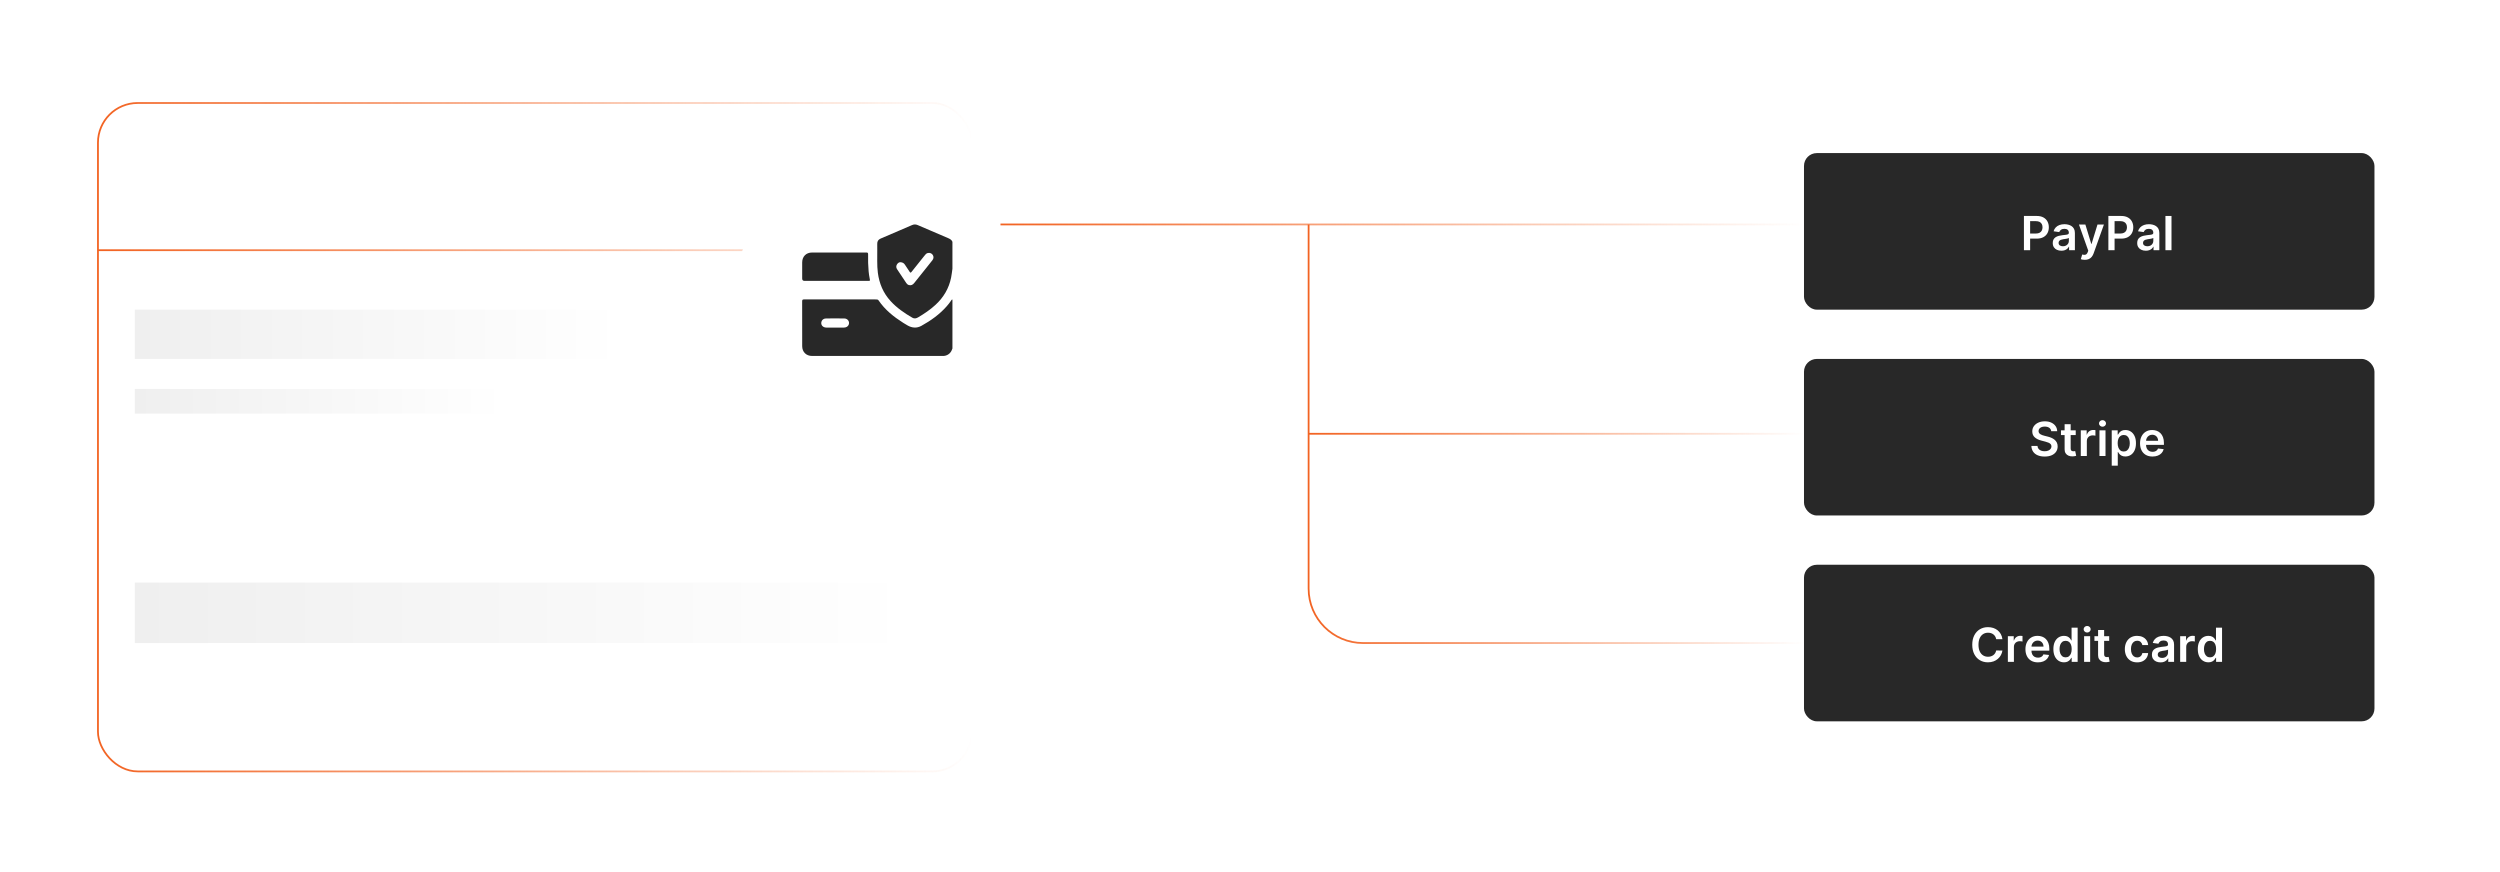 <?xml version="1.0" encoding="UTF-8"?><svg id="a" xmlns="http://www.w3.org/2000/svg" xmlns:xlink="http://www.w3.org/1999/xlink" viewBox="0 0 860 300"><defs><linearGradient id="b" x1="46.376" y1="114.995" x2="214" y2="114.995" gradientUnits="userSpaceOnUse"><stop offset="0" stop-color="#efefef"/><stop offset="1" stop-color="#fff"/></linearGradient><linearGradient id="c" y1="138.042" x2="174.089" y2="138.042" xlink:href="#b"/><linearGradient id="d" y1="210.804" x2="313.4" y2="210.804" xlink:href="#b"/><linearGradient id="e" x1="33.388" y1="150.398" x2="334.655" y2="150.398" gradientUnits="userSpaceOnUse"><stop offset="0" stop-color="#f26322"/><stop offset="1" stop-color="#f26322" stop-opacity="0"/></linearGradient><linearGradient id="f" x1="33.697" y1="86.068" x2="334.345" y2="86.068" xlink:href="#e"/><filter id="g" filterUnits="userSpaceOnUse"><feOffset dx="0" dy="0"/><feGaussianBlur result="h" stdDeviation="3.521"/><feFlood flood-color="#f26322" flood-opacity=".3"/><feComposite in2="h" operator="in"/><feComposite in="SourceGraphic"/></filter><filter id="i" filterUnits="userSpaceOnUse"><feOffset dx="0" dy="0"/><feGaussianBlur result="j" stdDeviation="3.521"/><feFlood flood-color="#f26322" flood-opacity=".3"/><feComposite in2="j" operator="in"/><feComposite in="SourceGraphic"/></filter><filter id="k" filterUnits="userSpaceOnUse"><feOffset dx="0" dy="0"/><feGaussianBlur result="l" stdDeviation="3.521"/><feFlood flood-color="#f26322" flood-opacity=".3"/><feComposite in2="l" operator="in"/><feComposite in="SourceGraphic"/></filter><filter id="m" filterUnits="userSpaceOnUse"><feOffset dx="0" dy="0"/><feGaussianBlur result="n" stdDeviation="4.875"/><feFlood flood-color="#f26322" flood-opacity=".3"/><feComposite in2="n" operator="in"/><feComposite in="SourceGraphic"/></filter><linearGradient id="o" x1="344.166" y1="77.212" x2="620.574" y2="77.212" xlink:href="#e"/><linearGradient id="p" x1="450.163" y1="149.22" x2="620.574" y2="149.22" xlink:href="#e"/><linearGradient id="q" x1="449.854" y1="149.375" x2="620.574" y2="149.375" xlink:href="#e"/></defs><rect x="46.376" y="106.519" width="167.624" height="16.951" fill="url(#b)" stroke-width="0"/><rect x="46.376" y="133.804" width="127.713" height="8.476" fill="url(#c)" stroke-width="0"/><rect x="46.376" y="200.405" width="267.024" height="20.799" fill="url(#d)" stroke-width="0"/><rect x="33.697" y="35.432" width="300.648" height="229.933" rx="13.654" ry="13.654" fill="none" stroke="url(#e)" stroke-miterlimit="10" stroke-width=".619"/><line x1="33.697" y1="86.068" x2="334.345" y2="86.068" fill="none" stroke="url(#f)" stroke-miterlimit="10" stroke-width=".619"/><rect x="620.574" y="52.664" width="196.242" height="53.855" rx="4.407" ry="4.407" fill="#282828" filter="url(#g)" stroke-width="0"/><path d="M696.231,86.067v-11.777h4.417c.904,0,1.664.169,2.279.506s1.081.8,1.397,1.389.475,1.256.475,2.004c0,.755-.159,1.426-.477,2.013s-.787,1.047-1.408,1.383-1.386.503-2.295.503h-2.927v-1.754h2.64c.529,0,.962-.092,1.3-.276.337-.184.587-.437.75-.759.163-.322.244-.692.244-1.11s-.081-.786-.244-1.104-.414-.566-.753-.745c-.34-.178-.775-.268-1.309-.268h-1.955v9.994h-2.134Z" fill="#fff" stroke-width="0"/><path d="M709.101,86.246c-.56,0-1.063-.101-1.51-.302s-.799-.499-1.058-.894c-.259-.395-.389-.882-.389-1.461,0-.498.092-.91.276-1.236.184-.326.435-.586.753-.782.318-.196.678-.344,1.078-.446.401-.102.815-.175,1.245-.221.518-.054.938-.102,1.26-.147.321-.044.557-.113.704-.207.147-.094.222-.24.222-.44v-.034c0-.433-.129-.769-.386-1.006s-.627-.356-1.109-.356c-.51,0-.914.111-1.211.334-.297.222-.497.485-.601.788l-1.943-.276c.153-.537.406-.986.759-1.349s.784-.634,1.294-.816,1.073-.273,1.69-.273c.426,0,.849.05,1.27.15s.808.264,1.156.492.63.538.843.928c.212.391.318.88.318,1.467v5.911h-2.001v-1.213h-.068c-.127.246-.305.475-.532.687-.229.213-.514.384-.857.512-.343.128-.744.192-1.204.192ZM709.641,84.716c.418,0,.78-.083,1.087-.25.307-.167.544-.388.71-.664.167-.276.251-.577.251-.903v-1.041c-.065.054-.176.103-.331.15-.155.046-.329.086-.52.121s-.381.065-.569.092c-.188.027-.351.05-.488.069-.31.042-.589.111-.834.207s-.44.229-.581.399c-.142.171-.213.39-.213.659,0,.383.141.672.42.868.28.195.637.293,1.069.293Z" fill="#fff" stroke-width="0"/><path d="M717.156,89.379c-.283,0-.545-.022-.785-.066-.239-.044-.43-.095-.572-.152l.483-1.622c.303.088.573.13.81.127.238-.004.448-.078.63-.221.183-.144.337-.383.463-.716l.179-.477-3.203-9.017h2.208l2.035,6.67h.093l2.041-6.67h2.214l-3.536,9.902c-.165.468-.384.87-.656,1.205-.272.335-.605.592-.997.77-.394.178-.862.267-1.406.267Z" fill="#fff" stroke-width="0"/><path d="M725.281,86.067v-11.777h4.417c.904,0,1.664.169,2.279.506s1.081.8,1.397,1.389.475,1.256.475,2.004c0,.755-.159,1.426-.477,2.013s-.787,1.047-1.408,1.383-1.386.503-2.295.503h-2.927v-1.754h2.64c.529,0,.962-.092,1.3-.276.337-.184.587-.437.75-.759.163-.322.244-.692.244-1.11s-.081-.786-.244-1.104-.414-.566-.753-.745c-.34-.178-.775-.268-1.309-.268h-1.955v9.994h-2.134Z" fill="#fff" stroke-width="0"/><path d="M738.15,86.246c-.56,0-1.063-.101-1.51-.302s-.799-.499-1.058-.894c-.259-.395-.389-.882-.389-1.461,0-.498.092-.91.276-1.236.184-.326.435-.586.753-.782.318-.196.678-.344,1.078-.446.401-.102.815-.175,1.245-.221.518-.054.938-.102,1.26-.147.321-.044.557-.113.704-.207.147-.094.222-.24.222-.44v-.034c0-.433-.129-.769-.386-1.006s-.627-.356-1.109-.356c-.51,0-.914.111-1.211.334-.297.222-.497.485-.601.788l-1.943-.276c.153-.537.406-.986.759-1.349s.784-.634,1.294-.816,1.073-.273,1.69-.273c.426,0,.849.05,1.27.15s.808.264,1.156.492.63.538.843.928c.212.391.318.88.318,1.467v5.911h-2.001v-1.213h-.068c-.127.246-.305.475-.532.687-.229.213-.514.384-.857.512-.343.128-.744.192-1.204.192ZM738.69,84.716c.418,0,.78-.083,1.087-.25.307-.167.544-.388.71-.664.167-.276.251-.577.251-.903v-1.041c-.065.054-.176.103-.331.15-.155.046-.329.086-.52.121s-.381.065-.569.092c-.188.027-.351.05-.488.069-.31.042-.589.111-.834.207s-.44.229-.581.399c-.142.171-.213.39-.213.659,0,.383.141.672.42.868.28.195.637.293,1.069.293Z" fill="#fff" stroke-width="0"/><path d="M746.995,74.29v11.777h-2.082v-11.777h2.082Z" fill="#fff" stroke-width="0"/><rect x="620.574" y="123.47" width="196.242" height="53.855" rx="4.407" ry="4.407" fill="#282828" filter="url(#i)" stroke-width="0"/><path d="M705.618,148.335c-.054-.502-.278-.894-.676-1.173-.397-.28-.911-.42-1.544-.42-.444,0-.826.067-1.145.202-.317.134-.561.316-.73.546-.169.23-.255.493-.259.788,0,.245.057.458.169.638.113.18.268.333.463.457.196.125.412.23.65.314.237.085.477.155.719.213l1.103.276c.445.103.873.244,1.285.42s.782.398,1.11.667.587.592.779.972c.191.38.287.824.287,1.334,0,.69-.176,1.297-.529,1.82-.352.523-.861.932-1.526,1.225s-1.469.44-2.412.44c-.916,0-1.711-.143-2.384-.426-.673-.284-1.198-.698-1.575-1.242-.378-.544-.582-1.208-.612-1.989h2.099c.03.41.157.751.38,1.023.222.272.513.475.871.609.358.134.76.201,1.204.201.464,0,.871-.07,1.223-.21.351-.14.625-.335.825-.587.199-.251.301-.545.305-.882-.004-.307-.095-.561-.271-.763-.177-.201-.423-.369-.739-.506-.316-.136-.685-.258-1.106-.365l-1.34-.345c-.97-.249-1.736-.628-2.298-1.136s-.842-1.184-.842-2.027c0-.694.189-1.302.566-1.823.377-.521.892-.926,1.544-1.216.651-.29,1.39-.434,2.214-.434.835,0,1.568.144,2.199.434s1.126.69,1.486,1.202.547,1.099.558,1.763h-2.053Z" fill="#fff" stroke-width="0"/><path d="M714.049,148.042v1.61h-5.078v-1.61h5.078ZM710.225,145.925h2.081v8.293c0,.279.044.493.13.641s.2.248.342.302.299.081.472.081c.131,0,.25-.01.359-.029.109-.019.192-.036.25-.052l.351,1.628c-.11.038-.269.08-.474.126s-.456.073-.751.081c-.521.015-.991-.065-1.408-.239-.418-.174-.749-.445-.992-.814s-.363-.828-.359-1.38v-8.637Z" fill="#fff" stroke-width="0"/><path d="M715.79,156.874v-8.832h2.019v1.472h.092c.161-.51.439-.904.831-1.182s.843-.417,1.349-.417c.115,0,.244.005.388.014.144.01.264.024.359.043v1.915c-.088-.03-.227-.058-.416-.083-.19-.025-.373-.038-.55-.038-.379,0-.72.082-1.02.245-.301.163-.538.388-.71.675-.173.288-.259.619-.259.995v5.192h-2.082Z" fill="#fff" stroke-width="0"/><path d="M723.26,146.788c-.33,0-.613-.111-.852-.334-.237-.223-.356-.489-.356-.799s.119-.576.356-.796c.238-.221.521-.331.852-.331.333,0,.618.111.854.334.236.223.353.489.353.799s-.117.576-.353.797c-.235.22-.52.331-.854.331ZM722.213,156.874v-8.832h2.082v8.832h-2.082Z" fill="#fff" stroke-width="0"/><path d="M726.434,160.186v-12.145h2.047v1.46h.121c.107-.214.259-.443.454-.687.196-.244.46-.452.794-.627.333-.174.759-.262,1.276-.262.683,0,1.299.174,1.849.52.55.347.987.859,1.312,1.536.323.676.485,1.506.485,2.487,0,.97-.159,1.794-.477,2.473-.318.678-.752,1.195-1.3,1.552-.549.356-1.17.535-1.863.535-.506,0-.926-.084-1.26-.253-.333-.169-.601-.373-.802-.612s-.357-.467-.469-.682h-.086v4.704h-2.082ZM728.476,152.458c0,.571.081,1.071.244,1.501.163.429.398.764.707,1.003.309.24.684.359,1.124.359.46,0,.846-.123,1.156-.371.31-.247.545-.586.704-1.018s.239-.923.239-1.475c0-.549-.079-1.035-.236-1.461-.157-.425-.391-.759-.701-1s-.698-.362-1.162-.362c-.444,0-.822.117-1.133.351-.31.233-.545.561-.704.983-.159.422-.238.918-.238,1.49Z" fill="#fff" stroke-width="0"/><path d="M740.459,157.047c-.885,0-1.649-.185-2.291-.556-.643-.369-1.136-.894-1.48-1.575-.346-.681-.518-1.482-.518-2.406,0-.908.173-1.707.519-2.396.348-.688.833-1.225,1.458-1.61s1.359-.578,2.202-.578c.545,0,1.06.087,1.544.262.485.175.915.444,1.288.808.374.364.668.827.883,1.389s.322,1.23.322,2.004v.639h-7.239v-1.403h5.244c-.004-.399-.09-.754-.259-1.067s-.403-.559-.705-.739c-.301-.18-.65-.271-1.049-.271-.426,0-.8.103-1.121.308-.322.205-.572.473-.751.805-.178.332-.27.695-.273,1.089v1.226c0,.514.094.953.281,1.319s.45.646.788.84c.337.193.732.29,1.185.29.303,0,.577-.043.822-.129.245-.087.458-.214.638-.383.181-.169.316-.378.408-.627l1.944.219c-.123.514-.355.961-.699,1.343-.343.382-.781.677-1.313.886-.533.209-1.143.314-1.829.314Z" fill="#fff" stroke-width="0"/><rect x="620.574" y="194.277" width="196.242" height="53.855" rx="4.407" ry="4.407" fill="#282828" filter="url(#k)" stroke-width="0"/><path d="M688.836,219.877h-2.151c-.06-.353-.174-.667-.339-.94-.165-.274-.37-.507-.615-.699-.245-.191-.524-.336-.837-.434s-.648-.146-1.009-.146c-.641,0-1.208.16-1.702.479-.494.32-.882.788-1.162,1.403-.279.615-.419,1.366-.419,2.251,0,.901.141,1.659.422,2.274.282.615.669,1.079,1.162,1.392.492.312,1.057.469,1.693.469.352,0,.684-.047.992-.141s.586-.233.834-.417c.247-.185.456-.41.626-.679.171-.269.289-.575.353-.92l2.151.012c-.081.56-.254,1.085-.52,1.575-.267.491-.614.923-1.044,1.297s-.932.665-1.507.874c-.574.209-1.213.314-1.914.314-1.035,0-1.959-.239-2.772-.719-.812-.479-1.452-1.171-1.92-2.076-.468-.904-.702-1.989-.702-3.255,0-1.269.236-2.354.708-3.257.471-.903,1.113-1.594,1.926-2.073s1.732-.719,2.761-.719c.655,0,1.265.092,1.828.275.564.185,1.065.454,1.507.809.44.354.804.787,1.09,1.3.285.512.472,1.095.56,1.751Z" fill="#fff" stroke-width="0"/><path d="M690.704,227.68v-8.833h2.019v1.473h.092c.161-.51.439-.903.831-1.182s.843-.417,1.349-.417c.115,0,.244.005.388.015.144.01.264.023.359.043v1.915c-.088-.031-.227-.059-.416-.084-.19-.024-.373-.037-.55-.037-.379,0-.72.081-1.02.244s-.538.389-.71.676c-.173.288-.259.619-.259.995v5.192h-2.082Z" fill="#fff" stroke-width="0"/><path d="M701.037,227.852c-.885,0-1.649-.185-2.291-.556-.643-.369-1.136-.894-1.48-1.575-.346-.681-.518-1.482-.518-2.406,0-.909.173-1.707.519-2.396.348-.688.833-1.225,1.458-1.609.625-.386,1.359-.578,2.202-.578.545,0,1.06.087,1.544.262.485.174.915.443,1.288.808.374.364.668.827.883,1.389s.322,1.23.322,2.004v.639h-7.239v-1.403h5.244c-.004-.398-.09-.754-.259-1.066s-.403-.559-.705-.739c-.301-.18-.65-.271-1.049-.271-.426,0-.8.102-1.121.308-.322.205-.572.474-.751.806-.178.331-.27.694-.273,1.089v1.226c0,.514.094.953.281,1.319s.45.646.788.84c.337.193.732.29,1.185.29.303,0,.577-.043.822-.129.245-.087.458-.214.638-.383.181-.169.316-.378.408-.627l1.944.219c-.123.514-.355.961-.699,1.343-.343.382-.781.677-1.313.886-.533.209-1.143.314-1.829.314Z" fill="#fff" stroke-width="0"/><path d="M710.003,227.835c-.694,0-1.315-.179-1.863-.535-.549-.356-.981-.874-1.3-1.552-.318-.679-.477-1.503-.477-2.473,0-.981.162-1.81.486-2.487s.762-1.188,1.313-1.535c.553-.348,1.168-.52,1.846-.52.518,0,.943.087,1.277.262.333.174.598.383.793.626.195.244.348.473.454.688h.087v-4.404h2.087v11.776h-2.047v-1.392h-.127c-.106.215-.262.442-.465.682-.204.239-.472.443-.806.612-.333.169-.753.253-1.259.253ZM710.583,226.127c.441,0,.816-.119,1.127-.359.31-.239.547-.574.708-1.003.161-.43.241-.93.241-1.501s-.08-1.067-.238-1.489c-.159-.422-.394-.75-.702-.983-.309-.234-.686-.351-1.136-.351-.464,0-.851.12-1.161.362-.31.241-.545.574-.702,1s-.235.912-.235,1.461c0,.552.079,1.043.238,1.475s.396.77.708,1.018c.312.248.696.371,1.152.371Z" fill="#fff" stroke-width="0"/><path d="M717.979,217.594c-.33,0-.613-.111-.852-.334-.237-.222-.356-.488-.356-.799s.119-.576.356-.797c.238-.22.521-.33.852-.33.333,0,.618.111.854.333.236.223.353.489.353.8s-.117.576-.353.796c-.235.221-.52.331-.854.331ZM716.932,227.68v-8.833h2.082v8.833h-2.082Z" fill="#fff" stroke-width="0"/><path d="M725.563,218.847v1.61h-5.078v-1.61h5.078ZM721.739,216.731h2.081v8.292c0,.279.044.493.13.641s.2.248.342.302.299.081.472.081c.131,0,.25-.01.359-.029.109-.019.192-.036.25-.052l.351,1.628c-.11.038-.269.08-.474.126s-.456.073-.751.081c-.521.015-.991-.065-1.408-.239-.418-.174-.749-.445-.992-.814s-.363-.828-.359-1.38v-8.637Z" fill="#fff" stroke-width="0"/><path d="M735.177,227.852c-.882,0-1.638-.194-2.269-.581-.63-.388-1.115-.923-1.454-1.607-.34-.685-.509-1.473-.509-2.366,0-.897.172-1.69.518-2.378.345-.688.832-1.225,1.463-1.609.631-.386,1.377-.578,2.24-.578.717,0,1.352.131,1.906.394.554.263.995.633,1.325,1.11.329.477.518,1.034.564,1.67h-1.989c-.081-.426-.272-.781-.572-1.066-.302-.286-.703-.429-1.205-.429-.426,0-.799.114-1.121.342-.322.229-.572.556-.751.981-.178.426-.267.935-.267,1.53,0,.602.088,1.118.264,1.55.177.431.425.763.745.994.32.232.696.349,1.13.349.307,0,.582-.059.825-.176s.447-.286.612-.509.278-.493.34-.81h1.989c-.05.625-.234,1.178-.552,1.658-.318.481-.752.857-1.3,1.128-.549.27-1.192.405-1.933.405Z" fill="#fff" stroke-width="0"/><path d="M743.216,227.858c-.56,0-1.063-.102-1.51-.303s-.799-.499-1.058-.894c-.259-.396-.389-.882-.389-1.461,0-.498.092-.91.276-1.236.184-.325.435-.586.753-.782.318-.195.678-.344,1.078-.445.401-.102.815-.176,1.245-.222.518-.054.938-.102,1.26-.146.321-.044.557-.113.704-.207s.222-.24.222-.44v-.035c0-.433-.129-.769-.386-1.006s-.627-.356-1.109-.356c-.51,0-.914.111-1.211.333-.297.223-.497.485-.601.788l-1.943-.276c.153-.536.406-.985.759-1.348s.784-.635,1.294-.817c.51-.182,1.073-.273,1.69-.273.426,0,.849.05,1.27.149s.808.264,1.156.491c.349.229.63.538.843.929.212.392.318.88.318,1.467v5.911h-2.001v-1.213h-.068c-.127.245-.305.474-.532.686-.229.213-.514.384-.857.512-.343.129-.744.193-1.204.193ZM743.756,226.328c.418,0,.78-.083,1.087-.25s.544-.388.71-.664c.167-.276.251-.577.251-.902v-1.041c-.065.054-.176.103-.331.149s-.329.086-.52.12c-.191.035-.381.065-.569.093-.188.026-.351.05-.488.068-.31.043-.589.111-.834.207-.245.097-.44.23-.581.4-.142.17-.213.39-.213.658,0,.383.141.673.42.868.28.195.637.293,1.069.293Z" fill="#fff" stroke-width="0"/><path d="M749.977,227.68v-8.833h2.019v1.473h.092c.161-.51.439-.903.831-1.182s.843-.417,1.349-.417c.115,0,.244.005.388.015.144.01.264.023.359.043v1.915c-.088-.031-.227-.059-.416-.084-.19-.024-.373-.037-.55-.037-.379,0-.72.081-1.02.244s-.538.389-.71.676c-.173.288-.259.619-.259.995v5.192h-2.082Z" fill="#fff" stroke-width="0"/><path d="M759.68,227.835c-.694,0-1.315-.179-1.863-.535-.549-.356-.981-.874-1.3-1.552-.318-.679-.477-1.503-.477-2.473,0-.981.162-1.81.486-2.487s.762-1.188,1.313-1.535c.553-.348,1.168-.52,1.846-.52.518,0,.943.087,1.277.262.333.174.598.383.793.626.195.244.348.473.454.688h.087v-4.404h2.087v11.776h-2.047v-1.392h-.127c-.106.215-.262.442-.465.682-.204.239-.472.443-.806.612-.333.169-.753.253-1.259.253ZM760.26,226.127c.441,0,.816-.119,1.127-.359.31-.239.547-.574.708-1.003.161-.43.241-.93.241-1.501s-.08-1.067-.238-1.489c-.159-.422-.394-.75-.702-.983-.309-.234-.686-.351-1.136-.351-.464,0-.851.12-1.161.362-.31.241-.545.574-.702,1s-.235.912-.235,1.461c0,.552.079,1.043.238,1.475s.396.77.708,1.018c.312.248.696.371,1.152.371Z" fill="#fff" stroke-width="0"/><circle cx="301.787" cy="101.531" r="48.867" fill="#fff" filter="url(#m)" stroke-width="0"/><path d="M327.635,119.891c-.39,1.235-1.133,2.119-2.43,2.464-.298.08-.597.092-.899.092-14.996.001-29.992.003-44.988-.001-1.989-.001-3.363-1.376-3.365-3.364-.007-5.144.004-10.289-.013-15.433-.002-.515.154-.651.658-.65,8.288.014,16.576.011,24.864.007.319-0.0.573.041.776.34,2.205,3.252,5.202,5.639,8.479,7.715.497.315,1.002.618,1.514.907,1.547.873,3.154.99,4.715.128,3.255-1.796,6.261-3.934,8.733-6.751.543-.62,1.055-1.264,1.514-1.951.105-.157.181-.38.443-.35v16.847ZM287.253,112.689c1.042,0,2.085.023,3.126-.007.978-.028,1.653-.666,1.687-1.526.033-.842-.642-1.583-1.602-1.601-2.117-.039-4.235-.032-6.353-.003-.798.011-1.376.495-1.542,1.147-.272,1.066.452,1.953,1.659,1.986,1.008.027,2.017.005,3.025.004Z" fill="#282828" stroke-width="0"/><path d="M327.635,92.452c-.145,1.012-.251,2.028-.453,3.033-.746,3.726-2.59,6.815-5.362,9.377-1.825,1.687-3.873,3.059-6.006,4.319-.64.378-1.282.509-1.953.121-2.762-1.595-5.371-3.389-7.535-5.768-2.506-2.756-3.866-6.016-4.344-9.682-.345-2.646-.158-5.303-.206-7.955-.012-.672.015-1.345-.006-2.017-.027-.882.367-1.468,1.169-1.81,2.055-.877,4.107-1.763,6.161-2.644,1.544-.662,3.096-1.308,4.631-1.991.679-.302,1.307-.291,1.987.004,3.438,1.49,6.884,2.962,10.332,4.429.662.282,1.291.583,1.584,1.304v9.281ZM309.645,90.198c-.316.001-.792.256-1.096.771-.317.536-.306,1.102.036,1.622,1.062,1.614,2.139,3.218,3.213,4.824.212.316.495.542.871.647.797.224,1.361-.13,1.835-.724,1.426-1.785,2.855-3.568,4.282-5.352.671-.84,1.356-1.67,2.006-2.526.428-.564.428-1.263.066-1.788-.389-.563-1.039-.797-1.734-.623-.513.128-.803.532-1.107.91-1.493,1.86-2.987,3.72-4.466,5.592-.256.324-.402.315-.62-.025-.536-.834-1.096-1.651-1.646-2.476-.324-.485-.736-.828-1.639-.851Z" fill="#282828" stroke-width="0"/><path d="M287.628,96.623c-3.632,0-7.263 0-10.895-0q-.783,0-.784-.805c-0-1.849-.005-3.699.002-5.548.007-2.026,1.365-3.397,3.381-3.399,6.221-.006,12.442.002,18.663-.011.48-.001.641.132.632.624-.038,1.949.005,3.898.18,5.841.079.87.207,1.733.382,2.59.144.706.14.709-.565.709-3.665.001-7.33 0-10.996 0Z" fill="#282828" stroke-width="0"/><line x1="620.574" y1="77.212" x2="344.166" y2="77.212" fill="none" stroke="url(#o)" stroke-miterlimit="10" stroke-width=".619"/><line x1="620.574" y1="149.22" x2="450.163" y2="149.22" fill="none" stroke="url(#p)" stroke-miterlimit="10" stroke-width=".619"/><path d="M450.163,77.236v125.246c0,10.34,8.383,18.723,18.723,18.723h151.688" fill="none" stroke="url(#q)" stroke-miterlimit="10" stroke-width=".619"/></svg>